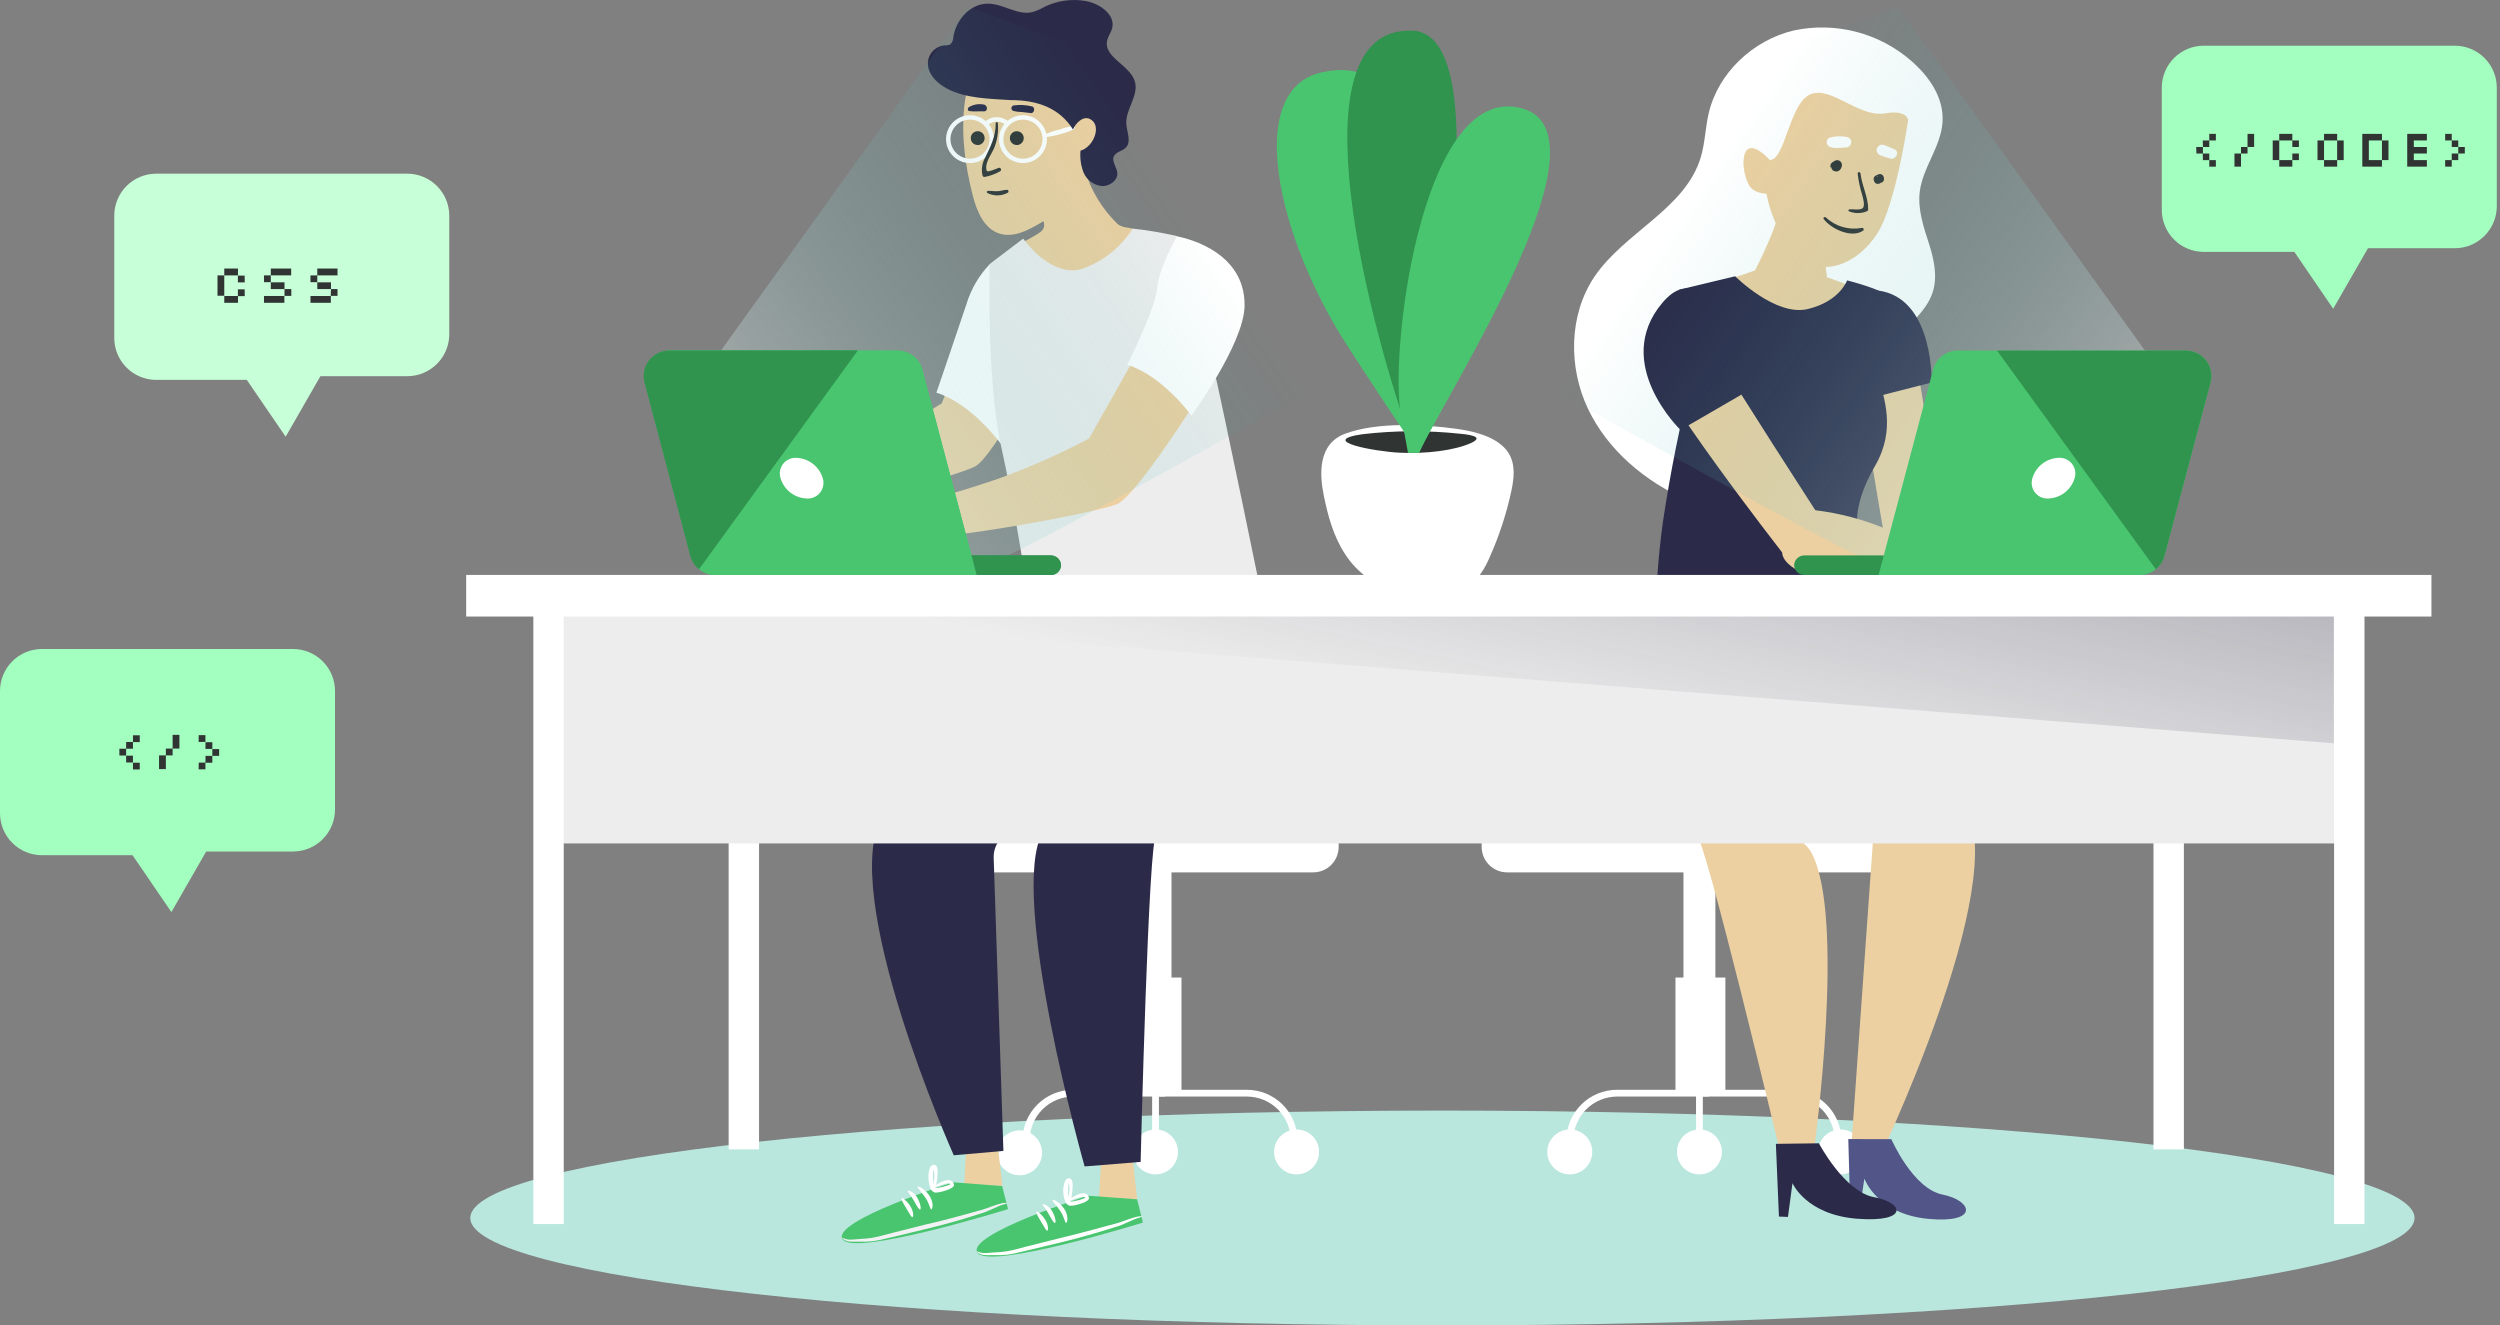 <?xml version="1.0" encoding="UTF-8"?>
<svg xmlns="http://www.w3.org/2000/svg" width="547" height="290" viewBox="0 0 547 290" fill="none">
  <rect x="0" y="0" width="547" height="290" fill="#808080" stroke="none"/>
  <g clip-path="url(#clip0_97_1737)">
    <path d="M315.602 290C433.072 290 528.301 279.478 528.301 266.498C528.301 253.519 433.072 242.996 315.602 242.996C198.131 242.996 102.902 253.519 102.902 266.498C102.902 279.478 198.131 290 315.602 290Z" fill="#B9E6DD"></path>
    <path d="M422.186 53.725C420.961 49.874 419.546 45.935 420.047 41.896C420.727 36.588 424.693 32.048 425.027 26.706C425.361 21.365 422.086 16.692 418.109 13.253C414.639 10.249 410.519 8.091 406.073 6.948C401.626 5.805 396.975 5.708 392.485 6.665C383.572 8.769 375.93 15.924 373.857 24.804C373.122 27.964 373.066 31.258 372.142 34.362C368.8 45.702 355.431 50.776 348.824 60.602C343.254 68.947 343.131 80.331 347.443 89.422C351.754 98.514 359.987 105.391 369.223 109.452C380.096 114.204 394.223 114.671 402.523 106.192C410.823 97.713 407.358 86.162 413.095 77.148C419.011 67.946 426.319 66.833 422.186 53.725Z" fill="white"></path>
    <path d="M413.474 68.669C418.175 72.631 420.236 82.201 421.473 93.384C422.71 104.567 422.32 124.008 424.191 128.993C424.191 128.993 417.93 133.555 416.07 132.932C414.209 132.309 409.775 101.24 407.903 91.604C406.032 81.967 413.474 68.669 413.474 68.669Z" fill="#ECD0A1"></path>
    <path d="M412.572 24.793C406.667 25.828 400.673 18.683 396.072 20.653C391.471 22.623 390.635 35.03 387.237 35.008C380.553 27.975 380.642 37.011 382.714 40.572C383.828 42.43 386.513 42.386 386.513 42.386C386.513 42.386 388.207 53.424 396.072 57.597C400.294 59.823 406.689 57.352 410.744 51.11C414.8 44.867 417.507 26.261 417.507 26.261C417.507 26.261 417.284 23.98 412.572 24.793Z" fill="#ECD0A1"></path>
    <path d="M399.525 54.248C398.89 57.397 400.372 64.14 400.372 64.14C400.372 64.14 386.858 62.226 382.848 61.392C382.848 61.392 388.741 50.431 389.209 46.002L399.525 54.248Z" fill="#ECD0A1"></path>
    <path d="M392.573 61.191L387.136 57.853C383.551 59.451 379.82 60.7 375.995 61.581C370.726 62.694 369.545 63.361 369.545 63.361C369.545 63.361 375.115 84.949 391.136 85.161C407.156 85.372 410.32 64.53 410.32 64.53L399.993 60.735L392.573 61.191Z" fill="#ECD0A1"></path>
    <path d="M410.298 101.863C402.923 114.627 407.736 119.957 408.983 126.801C410.733 136.426 415.668 141.4 419.01 147.676C408.983 149.412 404.527 159.861 395.358 158.515C380.029 156.289 369.523 159.26 360.477 158.659C362.493 137.728 361.791 129.36 363.819 114.371C365.46 103.358 367.657 92.435 370.403 81.644C370.792 78.545 370.904 75.416 370.737 72.297C370.403 67.957 367.395 63.395 367.395 63.395L379.65 60.446C379.65 60.446 388.507 69.293 395.525 67.623C402.544 65.954 404.148 61.347 404.148 61.347C413.161 63.684 415.423 65.965 415.423 65.965C416.905 68.614 411.067 82.512 411.067 82.512C412.058 86.852 414.966 93.773 410.298 101.863Z" fill="#2B2B49"></path>
    <path d="M366.393 66.121C366.393 66.121 359.33 70.149 360.344 77.171C361.358 84.193 389.945 120.892 389.945 120.892C389.945 120.892 389.521 125.343 401.91 127.357C414.555 129.416 433.527 127.257 433.527 127.257L436.257 119.646C436.257 119.646 418.432 118.021 412.516 115.673C407.613 113.638 402.456 112.279 397.186 111.634C397.186 111.634 379.294 83.959 377.01 79.775C374.726 75.591 374.715 67.846 366.393 66.121Z" fill="#ECD0A1"></path>
    <path d="M407.079 37.968C407.38 40.683 408.761 43.031 408.761 45.813C408.761 45.907 408.731 45.999 408.674 46.075C408.618 46.151 408.54 46.207 408.449 46.236C407.831 46.492 407.169 46.623 406.5 46.623C405.831 46.623 405.168 46.492 404.55 46.236C404.327 46.124 404.45 45.824 404.662 45.802C405.486 45.724 406.7 46.035 407.447 45.624C408.193 45.212 407.647 43.398 407.447 42.653C406.968 41.122 406.636 39.55 406.455 37.957C406.455 37.556 407.034 37.556 407.079 37.957V37.968Z" fill="#303534"></path>
    <path d="M399.48 47.56C400.518 48.538 401.772 49.256 403.141 49.657C404.51 50.057 405.955 50.128 407.357 49.863C407.435 49.846 407.517 49.856 407.589 49.893C407.661 49.93 407.717 49.99 407.749 50.064C407.781 50.138 407.785 50.221 407.763 50.298C407.74 50.375 407.691 50.442 407.624 50.487C405.084 52.189 400.65 50.086 399.023 47.916C398.812 47.638 399.246 47.337 399.48 47.56Z" fill="#303534"></path>
    <path d="M401.697 37.245L400.962 35.965V36.087L401.24 35.62L401.14 35.709L401.608 35.431H401.485H402.053H401.931V37.523C402.205 37.44 402.436 37.255 402.577 37.006C402.718 36.758 402.758 36.465 402.689 36.187C402.646 35.977 402.544 35.782 402.394 35.628C402.244 35.474 402.052 35.367 401.842 35.319C401.566 35.253 401.275 35.295 401.029 35.435C400.782 35.576 400.599 35.805 400.516 36.076C400.457 36.327 400.487 36.591 400.6 36.822C400.714 37.053 400.905 37.238 401.14 37.345C401.38 37.44 401.646 37.448 401.892 37.369C402.138 37.29 402.348 37.128 402.488 36.911L400.995 37.3L400.85 37.2C400.761 37.033 400.672 36.877 400.572 36.722C400.817 36.276 401.073 35.831 401.329 35.386C401.105 35.482 400.919 35.649 400.799 35.861C400.679 36.072 400.632 36.318 400.665 36.559C400.697 36.8 400.809 37.024 400.981 37.196C401.153 37.368 401.377 37.479 401.619 37.512C402.432 37.623 402.922 36.911 403.012 36.199C403.027 36.053 403.011 35.906 402.966 35.766C402.92 35.627 402.846 35.499 402.748 35.39C402.649 35.282 402.529 35.195 402.396 35.135C402.262 35.076 402.117 35.045 401.97 35.045C401.823 35.045 401.678 35.076 401.544 35.135C401.41 35.195 401.29 35.282 401.192 35.39C401.094 35.499 401.02 35.627 400.974 35.766C400.929 35.906 400.913 36.053 400.928 36.199C400.934 36.295 400.934 36.392 400.928 36.488C400.936 36.674 401.014 36.851 401.146 36.982C401.278 37.114 401.455 37.192 401.641 37.2L401.697 37.245Z" fill="#303534"></path>
    <path d="M410.187 39.281L410.755 38.535H410.844L411.646 39.147V39.047V39.492V39.37L410.81 40.015C410.977 40.004 411.145 40.004 411.312 40.015C412.86 40.015 412.27 37.467 410.822 38.224C410.743 38.271 410.661 38.312 410.576 38.346C410.395 38.399 410.235 38.508 410.121 38.659C410.006 38.809 409.944 38.992 409.941 39.181C409.963 39.478 410.076 39.762 410.264 39.993C410.369 40.097 410.5 40.171 410.643 40.208C410.785 40.245 410.936 40.244 411.078 40.205H411.145C411.316 40.154 411.468 40.051 411.576 39.908C411.684 39.766 411.744 39.593 411.746 39.414V39.348C411.744 39.212 411.707 39.08 411.639 38.963C411.57 38.846 411.473 38.749 411.356 38.68C411.243 38.619 411.115 38.589 410.986 38.591C410.857 38.593 410.731 38.628 410.619 38.693C410.508 38.758 410.415 38.85 410.349 38.96C410.283 39.071 410.246 39.197 410.242 39.325L410.187 39.281Z" fill="#303534"></path>
    <path d="M381.131 86.284L367.695 94.074C367.695 94.074 352.555 79.474 363.729 66.254C374.903 53.035 381.131 86.284 381.131 86.284Z" fill="#2B2B49"></path>
    <path d="M409.563 87.03L422.642 83.692C422.642 83.692 423.11 66.299 412.058 63.773C401.007 61.247 409.563 87.03 409.563 87.03Z" fill="#2B2B49"></path>
    <path d="M414.577 32.693C413.775 32.316 412.953 31.982 412.115 31.692C411.811 31.615 411.488 31.66 411.217 31.817C410.945 31.975 410.746 32.232 410.661 32.534C410.577 32.836 410.614 33.16 410.765 33.434C410.916 33.71 411.169 33.915 411.469 34.007C412.199 34.278 412.943 34.512 413.697 34.708C414.811 34.952 415.725 33.283 414.555 32.693H414.577Z" fill="white"></path>
    <path d="M403.893 29.945C402.672 29.719 401.416 29.788 400.227 30.145C400.061 30.244 399.923 30.384 399.828 30.551C399.732 30.719 399.682 30.909 399.682 31.102C399.682 31.295 399.732 31.485 399.828 31.653C399.923 31.82 400.061 31.96 400.227 32.059C401.286 32.593 402.734 32.315 403.893 32.27C404.201 32.27 404.497 32.148 404.716 31.93C404.934 31.712 405.057 31.416 405.057 31.108C405.057 30.799 404.934 30.503 404.716 30.285C404.497 30.067 404.201 29.945 403.893 29.945Z" fill="white"></path>
    <path d="M412.281 175.818H329.762C326.685 175.818 324.191 178.309 324.191 181.382V185.31C324.191 188.383 326.685 190.874 329.762 190.874H412.281C415.358 190.874 417.852 188.383 417.852 185.31V181.382C417.852 178.309 415.358 175.818 412.281 175.818Z" fill="white"></path>
    <path d="M348.389 252.043C348.389 253.016 348.1 253.968 347.559 254.777C347.017 255.586 346.247 256.216 345.347 256.588C344.447 256.96 343.456 257.057 342.5 256.866C341.545 256.676 340.668 256.206 339.979 255.517C339.291 254.828 338.823 253.951 338.634 252.996C338.446 252.041 338.545 251.052 338.919 250.153C339.293 249.255 339.926 248.487 340.738 247.948C341.549 247.409 342.502 247.123 343.476 247.125C344.123 247.123 344.763 247.25 345.361 247.496C345.958 247.743 346.501 248.106 346.958 248.563C347.414 249.02 347.776 249.563 348.022 250.16C348.267 250.757 348.392 251.397 348.389 252.043Z" fill="white"></path>
    <path d="M407.624 252.043C407.624 253.016 407.335 253.967 406.794 254.776C406.253 255.585 405.484 256.215 404.584 256.587C403.684 256.96 402.694 257.057 401.739 256.867C400.784 256.677 399.906 256.209 399.218 255.521C398.529 254.833 398.06 253.957 397.87 253.003C397.68 252.049 397.778 251.06 398.15 250.161C398.523 249.262 399.154 248.494 399.964 247.954C400.774 247.413 401.726 247.125 402.7 247.125C403.347 247.123 403.988 247.25 404.586 247.496C405.184 247.743 405.727 248.105 406.185 248.562C406.642 249.019 407.005 249.562 407.252 250.159C407.499 250.757 407.625 251.397 407.624 252.043Z" fill="white"></path>
    <path d="M376.753 252.043C376.753 253.016 376.464 253.968 375.922 254.777C375.381 255.586 374.611 256.216 373.71 256.588C372.81 256.96 371.819 257.057 370.864 256.866C369.908 256.676 369.031 256.206 368.343 255.517C367.654 254.828 367.186 253.951 366.998 252.996C366.809 252.041 366.908 251.052 367.282 250.153C367.657 249.255 368.29 248.487 369.101 247.948C369.912 247.409 370.865 247.123 371.84 247.125C372.486 247.125 373.126 247.252 373.722 247.499C374.319 247.747 374.861 248.109 375.318 248.566C375.774 249.023 376.136 249.565 376.382 250.162C376.628 250.759 376.754 251.398 376.753 252.043Z" fill="white"></path>
    <path d="M344.212 252.043H342.73V249.495C342.733 246.565 343.9 243.757 345.974 241.685C348.048 239.613 350.86 238.448 353.793 238.445H372.409V189.116H373.891V239.925H353.838C351.298 239.928 348.862 240.937 347.066 242.731C345.27 244.526 344.26 246.958 344.257 249.495L344.212 252.043Z" fill="white"></path>
    <path d="M402.901 252.043H401.42V249.495C401.417 246.958 400.406 244.526 398.61 242.731C396.814 240.937 394.379 239.928 391.839 239.925H371.785V189.116H373.256V238.445H391.839C394.772 238.448 397.584 239.613 399.658 241.685C401.732 243.757 402.898 246.565 402.901 249.495V252.043Z" fill="white"></path>
    <path d="M372.575 239.191H371.094V252.043H372.575V239.191Z" fill="white"></path>
    <path d="M377.512 213.886H366.594V238.757H377.512V213.886Z" fill="white"></path>
    <path d="M375.327 184.019H368.342V217.803H375.327V184.019Z" fill="white"></path>
    <path d="M392.83 168.43C392.83 168.43 424.937 167.751 430.017 176.286C440.178 193.367 410.454 254.981 410.454 254.981L404.995 251.854L409.919 182.361L376.252 174.85C376.252 174.85 393.342 181.349 396.205 186.334C404.004 199.954 396.963 251.287 396.963 251.287H389.298C389.298 251.287 373.01 183.107 371.339 183.107C369.668 183.107 341.092 168.774 341.092 168.774L392.83 168.43Z" fill="#ECD0A1"></path>
    <path d="M413.829 249.25C413.829 249.25 418.52 260.089 425.048 261.379C431.577 262.67 433.147 267.745 421.895 266.687C410.643 265.63 407.925 257.874 407.925 257.874L406.811 265.252L404.85 265.152L404.404 249.228L413.829 249.25Z" fill="#525588"></path>
    <path d="M397.976 250.152C397.976 250.152 403.547 260.767 410.075 261.947C416.604 263.127 417.673 267.511 406.41 266.665C395.147 265.819 392.194 258.876 392.194 258.876L391.203 266.265L389.231 266.187L388.562 250.274L397.976 250.152Z" fill="#2B2B49"></path>
    <path d="M228.003 252.233C228.005 253.206 227.718 254.159 227.177 254.969C226.637 255.78 225.868 256.412 224.968 256.786C224.068 257.159 223.077 257.258 222.121 257.068C221.164 256.879 220.286 256.41 219.597 255.722C218.907 255.033 218.438 254.156 218.248 253.2C218.059 252.245 218.157 251.256 218.531 250.356C218.905 249.457 219.538 248.689 220.35 248.149C221.161 247.61 222.115 247.323 223.09 247.325C224.393 247.325 225.642 247.842 226.564 248.763C227.485 249.683 228.003 250.931 228.003 252.233Z" fill="white"></path>
    <path d="M288.618 252.043C288.618 253.016 288.329 253.967 287.788 254.776C287.247 255.585 286.478 256.215 285.578 256.587C284.678 256.96 283.688 257.057 282.733 256.867C281.778 256.677 280.9 256.209 280.212 255.521C279.523 254.833 279.054 253.957 278.864 253.003C278.674 252.049 278.772 251.06 279.144 250.161C279.517 249.262 280.148 248.494 280.958 247.954C281.768 247.413 282.72 247.125 283.694 247.125C284.341 247.123 284.982 247.25 285.58 247.496C286.178 247.743 286.721 248.105 287.179 248.562C287.637 249.019 287.999 249.562 288.246 250.159C288.493 250.757 288.619 251.397 288.618 252.043Z" fill="white"></path>
    <path d="M257.747 252.043C257.747 253.016 257.458 253.967 256.917 254.776C256.376 255.585 255.607 256.215 254.707 256.587C253.807 256.96 252.817 257.057 251.862 256.867C250.907 256.677 250.029 256.209 249.341 255.521C248.652 254.833 248.183 253.957 247.993 253.003C247.803 252.049 247.901 251.06 248.273 250.161C248.646 249.262 249.277 248.494 250.087 247.954C250.897 247.413 251.849 247.125 252.823 247.125C253.47 247.123 254.111 247.25 254.709 247.496C255.307 247.743 255.85 248.105 256.308 248.562C256.765 249.019 257.128 249.562 257.375 250.159C257.622 250.757 257.748 251.397 257.747 252.043Z" fill="white"></path>
    <path d="M225.206 252.043H223.725V249.495C223.728 246.567 224.893 243.76 226.964 241.689C229.036 239.618 231.845 238.451 234.776 238.445H253.404V189.116H254.919V239.925H234.865C232.326 239.928 229.892 240.938 228.098 242.732C226.303 244.526 225.295 246.959 225.295 249.495L225.206 252.043Z" fill="white"></path>
    <path d="M283.884 252.043H282.402V249.495C282.399 246.958 281.389 244.526 279.592 242.731C277.796 240.937 275.361 239.928 272.821 239.925H252.689V189.116H254.171V238.445H272.787C274.243 238.442 275.684 238.726 277.029 239.28C278.375 239.834 279.598 240.647 280.628 241.673C281.659 242.699 282.477 243.918 283.035 245.261C283.594 246.603 283.882 248.042 283.884 249.495V252.043Z" fill="white"></path>
    <path d="M253.57 239.191H252.088V252.043H253.57V239.191Z" fill="white"></path>
    <path d="M258.506 213.886H247.588V238.757H258.506V213.886Z" fill="white"></path>
    <path d="M256.321 184.019H249.336V217.803H256.321V184.019Z" fill="white"></path>
    <path d="M287.326 175.818H204.807C201.73 175.818 199.236 178.309 199.236 181.382V185.31C199.236 188.383 201.73 190.874 204.807 190.874H287.326C290.403 190.874 292.897 188.383 292.897 185.31V181.382C292.897 178.309 290.403 175.818 287.326 175.818Z" fill="white"></path>
    <path d="M158.416 105.012L168.621 105.969C173.924 103.677 175.784 103.466 186.647 98.803C193.354 95.75 199.836 92.225 206.043 88.254L212.059 73.365C217.406 73.031 229.36 77.048 229.36 77.048C229.36 77.048 217.429 99.96 213.34 102.064C209.251 104.167 180.764 112.212 169.49 112.657C165.947 112.802 158.539 110.176 158.539 110.176L158.416 105.012Z" fill="#ECD0A1"></path>
    <path d="M216.527 57.831C216.527 57.831 230.809 60.223 230.564 73.042C230.408 81.399 218.933 97.045 218.933 97.045C218.933 97.045 212.639 88.332 204.885 85.917C204.885 85.917 209.92 71.173 211.458 66.555C212.442 63.291 214.178 60.303 216.527 57.831Z" fill="white"></path>
    <path d="M212.906 43.031C213.786 46.369 215.346 50.008 218.61 51.087C221.607 52.089 224.793 50.487 227.523 48.862C230.72 46.97 233.962 44.878 236.001 41.785C239.098 37.066 241.571 31.314 241.259 25.694C241.137 23.702 238.229 21.243 237.015 19.674C236.104 18.614 234.96 17.78 233.672 17.237C230.647 15.8 227.432 14.799 224.125 14.266C218.621 13.364 212.483 14.6 211.38 20.642C210.009 27.842 211.057 36.032 212.906 43.031Z" fill="#ECD0A1"></path>
    <path d="M220.961 30.212C220.959 30.512 221.046 30.805 221.211 31.056C221.376 31.306 221.612 31.502 221.889 31.618C222.165 31.734 222.47 31.766 222.765 31.709C223.059 31.651 223.33 31.508 223.543 31.297C223.756 31.086 223.902 30.816 223.961 30.522C224.021 30.228 223.991 29.924 223.877 29.646C223.763 29.369 223.568 29.132 223.319 28.965C223.07 28.799 222.776 28.709 222.476 28.709C222.278 28.708 222.081 28.746 221.897 28.821C221.713 28.895 221.546 29.006 221.405 29.146C221.265 29.285 221.153 29.451 221.077 29.634C221 29.817 220.961 30.014 220.961 30.212Z" fill="#303534"></path>
    <path d="M212.404 30.212C212.402 30.512 212.489 30.805 212.654 31.056C212.819 31.306 213.055 31.502 213.332 31.618C213.609 31.734 213.914 31.766 214.208 31.709C214.503 31.651 214.774 31.508 214.987 31.297C215.2 31.086 215.345 30.816 215.405 30.522C215.464 30.228 215.435 29.924 215.32 29.646C215.206 29.369 215.012 29.132 214.762 28.965C214.513 28.799 214.22 28.709 213.919 28.709C213.721 28.708 213.524 28.746 213.341 28.821C213.157 28.895 212.99 29.006 212.849 29.146C212.708 29.285 212.596 29.451 212.52 29.634C212.444 29.817 212.404 30.014 212.404 30.212Z" fill="#303534"></path>
    <path d="M223.812 35.687C222.775 35.684 221.762 35.375 220.9 34.798C220.039 34.221 219.368 33.401 218.972 32.444C218.577 31.486 218.475 30.432 218.678 29.416C218.882 28.4 219.383 27.467 220.117 26.735C220.851 26.004 221.786 25.506 222.804 25.304C223.821 25.103 224.876 25.207 225.834 25.604C226.792 26.001 227.611 26.673 228.187 27.535C228.763 28.396 229.071 29.409 229.071 30.445C229.068 31.837 228.513 33.17 227.527 34.152C226.541 35.135 225.205 35.687 223.812 35.687ZM223.812 26.172C222.967 26.175 222.141 26.427 221.439 26.898C220.737 27.369 220.19 28.037 219.868 28.818C219.546 29.599 219.463 30.458 219.629 31.286C219.795 32.114 220.204 32.874 220.802 33.471C221.401 34.067 222.163 34.473 222.993 34.637C223.823 34.801 224.682 34.716 225.463 34.392C226.244 34.069 226.912 33.521 227.381 32.818C227.851 32.116 228.102 31.29 228.102 30.445C228.102 29.883 227.991 29.327 227.775 28.808C227.559 28.288 227.243 27.817 226.845 27.42C226.446 27.023 225.973 26.709 225.453 26.494C224.933 26.28 224.375 26.171 223.812 26.172Z" fill="white"></path>
    <path d="M215.926 27.652L215.146 27.063C215.466 26.645 215.872 26.302 216.338 26.058C216.804 25.814 217.317 25.675 217.843 25.649C218.433 25.622 219.023 25.721 219.573 25.94C220.122 26.159 220.619 26.492 221.029 26.918L220.327 27.586C220.015 27.261 219.636 27.006 219.217 26.839C218.799 26.672 218.349 26.597 217.898 26.618C217.513 26.633 217.137 26.734 216.795 26.913C216.454 27.092 216.158 27.345 215.926 27.652Z" fill="white"></path>
    <path d="M212.226 35.687C211.189 35.684 210.176 35.375 209.314 34.798C208.453 34.221 207.782 33.401 207.386 32.444C206.991 31.486 206.889 30.432 207.092 29.416C207.296 28.4 207.797 27.467 208.531 26.735C209.265 26.004 210.2 25.506 211.218 25.304C212.236 25.103 213.29 25.207 214.248 25.604C215.206 26.001 216.025 26.673 216.601 27.535C217.177 28.396 217.485 29.409 217.485 30.445C217.482 31.837 216.927 33.17 215.941 34.152C214.955 35.135 213.619 35.687 212.226 35.687ZM212.226 26.172C211.381 26.175 210.555 26.427 209.853 26.898C209.151 27.369 208.604 28.037 208.282 28.818C207.96 29.599 207.877 30.458 208.043 31.286C208.209 32.114 208.618 32.874 209.216 33.471C209.815 34.067 210.577 34.473 211.407 34.637C212.237 34.801 213.096 34.716 213.877 34.392C214.658 34.069 215.326 33.521 215.795 32.818C216.265 32.116 216.516 31.29 216.516 30.445C216.513 29.311 216.059 28.224 215.255 27.423C214.451 26.622 213.362 26.172 212.226 26.172Z" fill="white"></path>
    <path d="M251.777 52.089C251.777 52.089 251.721 50.976 247.844 50.03C246.73 49.752 245.337 49.752 244.502 48.984C241.2 45.777 238.762 41.789 237.416 37.389C237.211 36.842 237.154 36.252 237.249 35.675C234.627 37.901 232.098 40.219 229.662 42.63C228.827 43.465 223.78 42.998 224.393 44.121C224.56 44.433 229.963 47.894 228.058 50.386C227.378 51.288 221.975 53.903 221.975 53.903L218.633 72.82L228.57 78.384C228.57 78.384 239.711 75.969 246.975 72.097C254.239 68.224 251.777 52.089 251.777 52.089Z" fill="#ECD0A1"></path>
    <path d="M247.844 50.03C245.41 53.834 241.857 56.792 237.673 58.498C230.409 61.648 223.869 52.211 223.869 52.211L216.528 57.775C216.528 57.775 215.87 83.502 219.023 97.535C222.176 111.567 225.073 131.274 225.073 131.274C225.073 131.274 228.326 136.025 232.47 136.304C237.55 136.649 244.547 132.676 255.598 134.657C262.654 135.995 269.89 136.085 276.977 134.924C276.977 134.924 267.552 88.9 265.369 79.697C263.185 70.494 257.57 51.666 257.57 51.666C254.365 50.92 251.117 50.374 247.844 50.03Z" fill="#EDEDED"></path>
    <path d="M217.852 26.94C217.908 29.833 216.738 32.014 215.524 34.552C214.866 35.725 214.671 37.103 214.978 38.413C215.003 38.503 215.057 38.583 215.131 38.639C215.206 38.695 215.297 38.725 215.39 38.724C216.603 38.511 217.768 38.086 218.833 37.467C219.256 37.278 218.955 36.566 218.521 36.721C218.086 36.877 217.541 37.144 217.05 37.278C216.003 37.567 215.825 37.734 215.78 36.621C215.78 35.253 216.894 33.773 217.463 32.526C218.206 30.771 218.505 28.86 218.332 26.962C218.332 26.651 217.841 26.64 217.852 26.962V26.94Z" fill="#303534"></path>
    <path d="M221.74 24.281C222.345 24.43 222.966 24.509 223.589 24.514L225.539 24.737C226.363 24.837 226.575 23.402 225.74 23.268C224.431 22.953 223.074 22.885 221.74 23.068C221.61 23.108 221.496 23.188 221.415 23.297C221.335 23.406 221.291 23.538 221.291 23.674C221.291 23.81 221.335 23.942 221.415 24.051C221.496 24.161 221.61 24.241 221.74 24.281Z" fill="#2B2B49"></path>
    <path d="M212.081 24.303C213.106 24.47 214.153 24.303 215.201 24.37C216.248 24.436 216.136 22.968 215.201 22.867C214.088 22.658 212.937 22.868 211.97 23.457C211.702 23.669 211.636 24.236 212.081 24.303Z" fill="#2B2B49"></path>
    <path d="M228.715 30.012C229.848 29.884 230.967 29.653 232.057 29.322C233.072 29.084 234.055 28.73 234.987 28.264C235.054 28.227 235.107 28.168 235.137 28.096C235.166 28.025 235.171 27.946 235.151 27.872C235.13 27.798 235.085 27.733 235.023 27.687C234.962 27.641 234.886 27.617 234.809 27.619C233.775 27.718 232.761 27.969 231.801 28.365C230.693 28.589 229.616 28.944 228.592 29.422C228.347 29.578 228.737 30.178 229.083 30.134L228.715 30.012Z" fill="white"></path>
    <path d="M221.049 21.899C216.337 21.588 211.379 21.555 207.257 19.418C205.263 18.372 203.458 16.714 203.079 14.611C202.984 14.076 202.999 13.529 203.123 13C203.246 12.472 203.476 11.974 203.798 11.537C204.12 11.1 204.527 10.733 204.995 10.458C205.464 10.183 205.983 10.006 206.522 9.937C206.993 9.968 207.465 9.892 207.903 9.715C208.118 9.526 208.289 9.293 208.404 9.031C208.52 8.77 208.577 8.487 208.572 8.201C209.084 4.473 212.226 0.712 216.281 0.801C219.623 0.868 222.676 3.416 225.884 2.648C226.849 2.35 227.775 1.943 228.647 1.436C231.421 0.119 234.535 -0.305 237.56 0.223C240.735 0.79 244.111 3.294 243.331 6.209C243.075 7.177 242.373 8.023 242.217 9.014C241.559 12.53 247.174 14.288 248.277 17.704C249.291 20.82 246.205 23.925 246.439 27.163C246.573 28.965 247.631 31.091 246.25 32.371C245.526 33.049 244.267 33.227 243.776 34.073C243.108 35.186 244.356 36.544 244.467 37.857C244.601 39.481 242.74 40.839 240.991 40.705C240.144 40.596 239.339 40.268 238.655 39.755C237.972 39.242 237.433 38.562 237.092 37.779C236.494 36.251 236.261 34.605 236.412 32.971C239.376 32.137 241.203 27.252 238.407 26.006C236.925 25.338 235.343 26.962 234.775 28.331C231.822 23.658 227.065 21.899 221.049 21.899Z" fill="#2B2B49"></path>
    <path d="M215.022 42.263C214.801 42.772 214.736 43.335 214.838 43.88C214.939 44.425 215.201 44.928 215.59 45.323C215.763 45.505 215.973 45.647 216.205 45.741C216.438 45.836 216.688 45.879 216.938 45.868C217.189 45.844 217.421 45.728 217.592 45.544C217.762 45.359 217.859 45.118 217.863 44.867C217.863 44.689 217.774 44.489 217.863 44.333C217.952 44.177 218.164 44.155 218.342 44.144C219.011 44.144 219.824 44.144 220.136 44.745C220.236 44.923 220.269 45.134 220.381 45.301C220.541 45.48 220.746 45.614 220.975 45.688C221.204 45.763 221.449 45.775 221.684 45.724C222.382 45.667 223.068 45.514 223.723 45.268C224.064 45.161 224.376 44.978 224.637 44.733C224.763 44.608 224.853 44.451 224.898 44.279C224.943 44.106 224.941 43.925 224.893 43.754C224.758 43.493 224.554 43.273 224.302 43.12C222.219 41.64 216.716 38.613 215.022 42.263Z" fill="#ECD0A1"></path>
    <path d="M216.058 42.241C216.752 42.59 217.52 42.765 218.296 42.751C219.072 42.738 219.834 42.536 220.515 42.163C220.76 41.974 220.704 41.518 220.336 41.529C219.635 41.529 218.966 41.807 218.264 41.84C217.562 41.874 216.872 41.729 216.17 41.763C216.113 41.761 216.057 41.778 216.01 41.812C215.964 41.846 215.931 41.894 215.916 41.95C215.9 42.005 215.904 42.063 215.926 42.116C215.947 42.169 215.986 42.213 216.036 42.241H216.058Z" fill="#303534"></path>
    <path d="M178.538 113.336L189.456 108.796L199.549 110.565C205.03 108.696 206.891 108.64 218.098 104.857C225.026 102.369 231.768 99.394 238.274 95.954L249.415 76.258C254.763 76.336 262.372 86.641 262.372 86.641C262.372 86.641 248.646 108.518 244.413 110.298C240.179 112.079 207.292 118.377 196.017 117.921C192.464 117.776 185.991 114.393 185.991 114.393L180.42 116.129L173.881 121.292L172.6 120.391L175.117 117.186L178.538 113.336Z" fill="#ECD0A1"></path>
    <path d="M257.536 51.722C257.536 51.722 272.553 54.148 272.308 66.967C272.152 75.324 260.677 90.925 260.677 90.925C260.677 90.925 254.383 82.212 246.629 79.797C246.629 79.797 252.689 67.935 253.169 63.105C253.648 58.276 257.536 51.722 257.536 51.722Z" fill="white"></path>
    <path d="M218.142 249.039L219.312 259.454L210.979 259.054L211.502 248.939L218.142 249.039Z" fill="#ECD0A1"></path>
    <path d="M208.529 258.687C208.529 258.687 182.047 267.077 184.32 271.094C186.593 275.111 220.561 264.551 220.561 264.551L219.269 259.51L208.529 258.687Z" fill="#49C56F"></path>
    <path d="M184.24 270.794C184.24 270.794 184.508 271.383 185.521 271.595C186.107 271.686 186.701 271.712 187.293 271.673C187.939 271.673 188.73 271.673 189.588 271.673C190.532 271.643 191.472 271.527 192.395 271.328L195.492 270.616L202.578 268.902C207.625 267.733 212.092 266.32 215.356 265.274C216.972 264.651 218.164 264.017 219.044 263.705C219.516 263.583 219.978 263.423 220.425 263.227C219.926 263.137 219.411 263.179 218.933 263.349C217.986 263.549 216.704 264.117 215.134 264.629C211.892 265.486 207.391 266.854 202.355 267.967L195.281 269.748L192.206 270.549C191.332 270.769 190.441 270.918 189.543 270.994L187.315 271.15C186.758 271.227 186.195 271.253 185.633 271.228C185.146 271.167 184.675 271.02 184.24 270.794Z" fill="#F2F2F4"></path>
    <path d="M199.627 266.32C199.917 266.32 199.928 265.029 199.137 263.839C198.346 262.648 197.433 262.003 197.254 262.17C197.076 262.336 197.633 263.282 198.313 264.395C198.992 265.508 199.371 266.331 199.627 266.32Z" fill="white"></path>
    <path d="M201.341 264.64C201.564 264.551 201.464 263.405 200.729 262.114C200.413 261.554 199.961 261.083 199.414 260.745C198.979 260.5 198.656 260.478 198.601 260.589C198.545 260.701 199.28 261.491 199.904 262.615C200.528 263.739 201.074 264.751 201.341 264.64Z" fill="white"></path>
    <path d="M203.761 264.629C203.883 264.629 204.05 264.295 204.05 263.694C204.005 262.914 203.743 262.163 203.293 261.524C202.257 260.044 200.92 259.454 200.786 259.655C200.652 259.855 201.61 260.767 202.491 262.069C203.371 263.371 203.493 264.584 203.761 264.629Z" fill="white"></path>
    <path d="M204.105 259.799C204.105 259.877 204.44 259.799 204.907 259.655C205.555 259.395 206.217 259.172 206.89 258.987C207.269 258.898 207.804 258.853 207.904 259.054C207.904 259.054 207.971 259.21 207.982 259.198C207.982 258.942 207.982 259.076 207.915 259.098C207.699 259.23 207.467 259.335 207.225 259.41C206.66 259.599 206.083 259.748 205.498 259.855C205.237 259.908 204.973 259.938 204.707 259.944C204.58 259.811 204.485 259.651 204.428 259.477C204.055 258.349 203.997 257.141 204.261 255.983C204.285 255.896 204.323 255.813 204.373 255.738C204.373 255.738 204.428 255.738 204.295 255.738C204.33 255.843 204.356 255.951 204.373 256.06C204.428 256.526 204.45 256.994 204.44 257.463C204.301 258.433 204.301 259.418 204.44 260.389C204.83 259.476 205.049 258.499 205.086 257.507C205.145 256.994 205.164 256.477 205.141 255.96C205.126 255.802 205.096 255.646 205.052 255.493C205.025 255.361 204.967 255.237 204.881 255.132C204.796 255.028 204.686 254.945 204.562 254.892C204.414 254.845 204.256 254.843 204.107 254.887C203.958 254.931 203.826 255.018 203.726 255.137C203.593 255.292 203.487 255.469 203.415 255.66C203.205 256.314 203.114 256.999 203.147 257.685C203.154 258.409 203.278 259.127 203.515 259.81C203.573 260.061 203.691 260.294 203.86 260.488C204.029 260.682 204.244 260.831 204.484 260.923C204.858 260.952 205.234 260.922 205.598 260.834C206.241 260.709 206.871 260.527 207.481 260.289C207.787 260.17 208.078 260.017 208.35 259.833C208.438 259.77 208.517 259.695 208.584 259.61C208.629 259.55 208.67 259.487 208.706 259.421C208.723 259.31 208.723 259.198 208.706 259.087C208.657 258.879 208.549 258.69 208.394 258.542C208.262 258.417 208.103 258.322 207.93 258.265C207.757 258.207 207.573 258.188 207.392 258.208C207.125 258.225 206.862 258.281 206.612 258.375C205.92 258.623 205.261 258.956 204.651 259.365C204.317 259.599 204.094 259.744 204.105 259.799Z" fill="white"></path>
    <path d="M247.654 251.988L248.812 262.403L240.49 261.992L241.014 251.876L247.654 251.988Z" fill="#ECD0A1"></path>
    <path d="M238.029 261.624C238.029 261.624 211.547 270.026 213.82 274.032C216.093 278.038 250.072 267.5 250.072 267.5L248.802 262.403L238.029 261.624Z" fill="#49C56F"></path>
    <path d="M213.697 273.742C213.697 273.742 213.976 274.332 214.99 274.544C215.572 274.635 216.162 274.661 216.75 274.622C217.396 274.622 218.187 274.622 219.045 274.622C219.989 274.591 220.929 274.476 221.852 274.277L224.961 273.553L232.046 271.851C237.093 270.638 241.549 269.258 244.891 268.212C246.507 267.589 247.699 266.955 248.59 266.643C249.059 266.509 249.52 266.349 249.972 266.164C249.972 266.098 249.415 266.064 248.479 266.287C247.543 266.509 246.251 267.055 244.669 267.567C241.427 268.423 236.87 269.725 231.89 270.905L224.816 272.685L221.752 273.487C220.874 273.706 219.98 273.855 219.078 273.932L216.794 274.087C216.241 274.164 215.682 274.19 215.123 274.165C214.626 274.112 214.143 273.969 213.697 273.742Z" fill="white"></path>
    <path d="M229.138 269.269C229.416 269.269 229.439 267.978 228.636 266.788C227.834 265.597 226.943 264.952 226.754 265.118C226.564 265.285 227.132 266.231 227.812 267.344C228.492 268.457 228.87 269.28 229.138 269.269Z" fill="white"></path>
    <path d="M230.843 267.589C231.077 267.5 230.966 266.354 230.242 265.063C229.919 264.504 229.464 264.034 228.916 263.694C228.481 263.449 228.158 263.427 228.103 263.527C228.047 263.627 228.782 264.44 229.406 265.552C230.03 266.665 230.576 267.689 230.843 267.589Z" fill="white"></path>
    <path d="M233.261 267.578C233.383 267.578 233.561 267.244 233.55 266.643C233.525 265.842 233.261 265.067 232.793 264.417C231.757 262.937 230.42 262.348 230.286 262.548C230.152 262.748 231.11 263.661 231.991 264.963C232.871 266.265 232.993 267.533 233.261 267.578Z" fill="white"></path>
    <path d="M233.616 262.748C233.616 262.815 233.939 262.748 234.407 262.604C235.053 262.338 235.716 262.115 236.39 261.936C236.769 261.836 237.304 261.802 237.415 262.003C237.415 262.003 237.482 262.158 237.482 262.147C237.482 261.891 237.482 262.025 237.482 262.047C237.263 262.175 237.032 262.279 236.791 262.359C236.223 262.548 235.642 262.696 235.053 262.804C234.793 262.858 234.528 262.888 234.262 262.893C234.14 262.757 234.045 262.598 233.984 262.426C233.618 261.296 233.561 260.09 233.817 258.931C233.848 258.846 233.889 258.763 233.939 258.687C233.939 258.687 233.939 258.687 233.85 258.687C233.885 258.787 233.908 258.892 233.917 258.998C233.977 259.467 234 259.939 233.984 260.411C233.845 261.378 233.845 262.36 233.984 263.327C234.378 262.419 234.597 261.445 234.63 260.456C234.695 259.943 234.714 259.425 234.686 258.909C234.669 258.747 234.64 258.587 234.597 258.431C234.569 258.299 234.51 258.175 234.425 258.071C234.339 257.966 234.23 257.884 234.106 257.83C233.957 257.789 233.799 257.791 233.651 257.836C233.503 257.881 233.371 257.968 233.271 258.086C233.137 258.24 233.031 258.417 232.959 258.609C232.732 259.255 232.622 259.938 232.636 260.623C232.648 261.347 232.776 262.064 233.015 262.748C233.078 262.988 233.198 263.21 233.364 263.394C233.531 263.578 233.74 263.719 233.973 263.805C234.369 263.834 234.767 263.804 235.154 263.716C235.792 263.586 236.418 263.404 237.025 263.171C237.332 263.055 237.624 262.901 237.894 262.715C237.983 262.652 238.062 262.577 238.128 262.492L238.251 262.303C238.279 262.194 238.279 262.079 238.251 261.969C238.2 261.759 238.092 261.566 237.939 261.413C237.806 261.292 237.649 261.201 237.478 261.145C237.307 261.09 237.126 261.071 236.947 261.09C236.678 261.108 236.412 261.16 236.156 261.246C235.47 261.499 234.815 261.831 234.207 262.236C233.817 262.548 233.605 262.681 233.616 262.748Z" fill="white"></path>
    <path d="M231.723 168.429C231.723 168.429 198.301 169.687 193.176 178.222C183.016 195.303 208.684 252.778 208.684 252.778L219.546 251.821L217.419 187.714C217.372 186.339 217.795 184.989 218.62 183.886C219.444 182.784 220.62 181.995 221.953 181.649L238.931 171.223C238.931 171.223 231.066 176.964 228.203 181.95C220.404 195.57 237.316 255.215 237.316 255.215L249.571 254.224C249.571 254.224 251.286 182.84 252.98 182.84C254.673 182.84 283.405 168.741 283.405 168.741L231.723 168.429Z" fill="#2B2B49"></path>
    <path opacity="0.4" d="M149.08 88.755L211.78 1.458L282.48 27.374L295.848 80.353C295.848 80.353 219.267 123.752 216.147 123.273C213.028 122.795 157.714 119.835 157.714 119.835L149.08 88.755Z" fill="url(#paint0_linear_97_1737)"></path>
    <path d="M289.666 108.529C290.568 112.902 291.738 117.309 294.278 121.192C296.933 125.372 301.133 128.336 305.964 129.438C308.288 129.843 310.65 129.981 313.005 129.85C315.578 129.966 318.145 129.518 320.525 128.536C323.433 127.068 324.982 124.252 326.096 121.559C328.096 117.03 329.63 112.31 330.675 107.472C331.265 104.712 331.633 101.708 330.118 99.204C328.068 95.865 323.266 94.463 318.854 93.851C311.535 92.828 301.452 92.305 294.434 94.853C288.34 97.045 288.663 103.722 289.666 108.529Z" fill="white"></path>
    <path d="M306.165 99.048C311.969 99.337 318.264 98.581 321.929 96.9C322.653 96.567 323.311 96.133 322.965 95.721C322.62 95.309 321.004 95.031 319.623 94.92C312.457 94.142 305.225 94.172 298.066 95.009C288.128 96.466 300.884 98.792 306.165 99.048Z" fill="#303534"></path>
    <path d="M289.254 15.812C272.209 19.54 279.284 51.699 294.825 75.691C309.308 98.091 309.007 96.444 309.52 98.926C309.508 98.97 324.95 8.023 289.254 15.812Z" fill="#49C56F"></path>
    <path d="M309.084 6.71C281.867 5.519 300.171 73.755 309.674 99.07C309.674 99.104 330.43 7.645 309.084 6.71Z" fill="#30934E"></path>
    <path d="M308.07 99.104H309.285H310.51C316.281 86.173 355.575 26.384 331.277 23.368C310.689 20.809 303.848 77.983 306.6 91.181C307.279 94.608 307.747 97.379 308.07 99.104Z" fill="#49C56F"></path>
    <path d="M166.081 142.246H159.43V251.487H166.081V142.246Z" fill="white"></path>
    <path d="M477.833 142.246H471.182V251.487H477.833V142.246Z" fill="white"></path>
    <path d="M512.894 131.062H117.408V184.542H512.894V131.062Z" fill="#EDEDED"></path>
    <path d="M123.346 131.485H116.695V267.822H123.346V131.485Z" fill="white"></path>
    <path d="M517.35 131.485H510.699V267.822H517.35V131.485Z" fill="white"></path>
    <path d="M510.642 162.643L116.928 131.407H510.642V162.643Z" fill="url(#paint1_linear_97_1737)"></path>
    <path d="M532 125.799H102V134.89H532V125.799Z" fill="white"></path>
    <path d="M229.93 125.81H170.672V121.526H229.93C230.511 121.526 231.069 121.753 231.486 122.158C231.902 122.563 232.143 123.115 232.158 123.696C232.129 124.267 231.882 124.805 231.467 125.198C231.052 125.592 230.502 125.811 229.93 125.81Z" fill="#30934E"></path>
    <path d="M213.697 125.81H156.545C155.315 125.812 154.118 125.407 153.143 124.658C152.168 123.909 151.468 122.859 151.153 121.671L141.126 83.714C140.906 82.889 140.878 82.024 141.046 81.187C141.213 80.35 141.572 79.562 142.093 78.885C142.615 78.209 143.285 77.661 144.052 77.284C144.82 76.908 145.663 76.713 146.518 76.715H196.418C197.646 76.715 198.84 77.122 199.813 77.87C200.786 78.619 201.484 79.668 201.799 80.854L213.697 125.81Z" fill="#49C56F"></path>
    <path d="M146.44 76.715C145.588 76.714 144.746 76.909 143.981 77.284C143.216 77.659 142.547 78.205 142.026 78.879C141.505 79.553 141.146 80.337 140.977 81.172C140.807 82.006 140.831 82.868 141.048 83.692L151.075 121.648C151.382 122.784 152.041 123.793 152.957 124.531L187.694 76.681L146.44 76.715Z" fill="#30934E"></path>
    <path d="M180.019 104.623C180.187 105.154 180.222 105.717 180.123 106.265C180.024 106.812 179.792 107.327 179.449 107.766C179.106 108.204 178.661 108.552 178.152 108.78C177.644 109.008 177.088 109.109 176.532 109.074C175.228 109.027 173.971 108.573 172.94 107.774C171.908 106.975 171.154 105.873 170.784 104.623C170.616 104.093 170.581 103.531 170.68 102.984C170.778 102.438 171.009 101.923 171.351 101.485C171.693 101.047 172.136 100.699 172.643 100.47C173.15 100.241 173.704 100.139 174.259 100.172C175.564 100.223 176.82 100.679 177.852 101.477C178.885 102.275 179.642 103.375 180.019 104.623Z" fill="white"></path>
    <path d="M229.93 125.81H170.672V121.526H229.93C230.511 121.526 231.069 121.753 231.486 122.158C231.902 122.563 232.143 123.115 232.158 123.696C232.129 124.267 231.882 124.805 231.467 125.198C231.052 125.592 230.502 125.811 229.93 125.81Z" fill="#30934E"></path>
    <path d="M213.697 125.81H156.545C155.315 125.812 154.118 125.407 153.143 124.658C152.168 123.909 151.468 122.859 151.153 121.671L141.126 83.714C140.906 82.889 140.878 82.024 141.046 81.187C141.213 80.35 141.572 79.562 142.093 78.885C142.615 78.209 143.285 77.661 144.052 77.284C144.82 76.908 145.663 76.713 146.518 76.715H196.418C197.646 76.715 198.84 77.122 199.813 77.87C200.786 78.619 201.484 79.668 201.799 80.854L213.697 125.81Z" fill="#49C56F"></path>
    <path d="M146.44 76.715C145.588 76.714 144.746 76.909 143.981 77.284C143.216 77.659 142.547 78.205 142.026 78.879C141.505 79.553 141.146 80.337 140.977 81.172C140.807 82.006 140.831 82.868 141.048 83.692L151.075 121.648C151.382 122.784 152.041 123.793 152.957 124.531L187.694 76.681L146.44 76.715Z" fill="#30934E"></path>
    <path d="M180.019 104.623C180.187 105.154 180.222 105.717 180.123 106.265C180.024 106.812 179.792 107.327 179.449 107.766C179.106 108.204 178.661 108.552 178.152 108.78C177.644 109.008 177.088 109.109 176.532 109.074C175.228 109.027 173.971 108.573 172.94 107.774C171.908 106.975 171.154 105.873 170.784 104.623C170.616 104.093 170.581 103.531 170.68 102.984C170.778 102.438 171.009 101.923 171.351 101.485C171.693 101.047 172.136 100.699 172.643 100.47C173.15 100.241 173.704 100.139 174.259 100.172C175.564 100.223 176.82 100.679 177.852 101.477C178.885 102.275 179.642 103.375 180.019 104.623Z" fill="white"></path>
    <path opacity="0.4" d="M477.968 88.755L415.267 1.458L344.568 27.374L331.199 80.353C331.199 80.353 407.714 123.752 410.833 123.273C413.953 122.795 469.256 119.835 469.256 119.835L477.968 88.755Z" fill="url(#paint2_linear_97_1737)"></path>
    <path d="M394.779 125.81H454.037V121.526H394.779C394.198 121.526 393.639 121.753 393.223 122.158C392.806 122.563 392.565 123.115 392.551 123.696C392.579 124.267 392.827 124.805 393.242 125.198C393.656 125.592 394.207 125.811 394.779 125.81Z" fill="#30934E"></path>
    <path d="M411.033 125.81H468.185C469.414 125.809 470.607 125.403 471.581 124.654C472.554 123.906 473.252 122.857 473.566 121.671L483.66 83.692C483.88 82.867 483.908 82.002 483.74 81.165C483.572 80.328 483.214 79.54 482.693 78.863C482.171 78.186 481.501 77.639 480.734 77.262C479.966 76.886 479.123 76.691 478.268 76.692H428.368C427.138 76.691 425.942 77.096 424.966 77.845C423.991 78.594 423.291 79.644 422.976 80.832L411.033 125.81Z" fill="#49C56F"></path>
    <path d="M478.268 76.715C479.123 76.713 479.967 76.908 480.734 77.284C481.502 77.661 482.172 78.209 482.693 78.885C483.215 79.562 483.573 80.35 483.741 81.187C483.909 82.024 483.881 82.889 483.66 83.714L473.567 121.671C473.269 122.807 472.613 123.818 471.695 124.553L436.947 76.704L478.268 76.715Z" fill="#30934E"></path>
    <path d="M444.69 104.623C444.523 105.154 444.487 105.717 444.586 106.265C444.686 106.812 444.917 107.327 445.26 107.766C445.604 108.204 446.049 108.552 446.557 108.78C447.065 109.008 447.621 109.109 448.177 109.074C449.481 109.027 450.738 108.573 451.77 107.774C452.801 106.975 453.555 105.873 453.926 104.623C454.093 104.092 454.129 103.529 454.029 102.981C453.93 102.434 453.699 101.919 453.355 101.48C453.012 101.042 452.567 100.694 452.059 100.466C451.551 100.238 450.995 100.137 450.439 100.172C449.135 100.22 447.879 100.676 446.848 101.474C445.817 102.273 445.062 103.374 444.69 104.623Z" fill="white"></path>
  </g>
  <path d="M25 47.19V73.93C25 76.367 25.968 78.705 27.692 80.428C29.415 82.152 31.753 83.12 34.19 83.12H54L62.5 95.55L70.11 82.31H89.11C91.547 82.31 93.885 81.342 95.608 79.618C97.332 77.895 98.3 75.557 98.3 73.12V47.19C98.297 44.754 97.328 42.417 95.605 40.695C93.882 38.972 91.546 38.003 89.11 38H34.19C31.753 38 29.415 38.968 27.692 40.692C25.968 42.415 25 44.753 25 47.19Z" fill="#C7FFD8"></path>
  <path d="M49.07 64.71H47.59V60.25H49.07V64.71ZM52.07 60.25H49.07V58.76H52.07V60.25ZM52.07 66.25H49.07V64.76H52.07V66.25ZM53.55 61.79H52.05V60.3H53.53L53.55 61.79ZM53.55 64.79H52.05V63.3H53.53L53.55 64.79Z" fill="#303534"></path>
  <path d="M57.76 60.25H59.25V61.74H57.76V60.25ZM57.76 66.25V64.76H62.22V66.25H57.76ZM59.25 60.25V58.76H63.71V60.25H59.25ZM59.25 63.25H62.25V61.77H59.25V63.25ZM62.25 63.25H63.74V64.74H62.25V63.25Z" fill="#303534"></path>
  <path d="M67.93 60.25H69.42V61.74H67.93V60.25ZM67.93 66.25V64.76H72.39V66.25H67.93ZM69.42 60.25V58.76H73.85V60.25H69.42ZM69.42 63.25H72.42V61.77H69.42V63.25ZM72.42 63.25H73.85V64.74H72.36L72.42 63.25Z" fill="#303534"></path>
  <path d="M473 19.19V45.92C472.999 47.127 473.235 48.323 473.697 49.438C474.158 50.554 474.835 51.568 475.689 52.421C476.542 53.275 477.556 53.952 478.672 54.413C479.787 54.874 480.983 55.111 482.19 55.11H502L510.5 67.55L518.11 54.31H537.11C539.547 54.307 541.883 53.338 543.605 51.615C545.328 49.892 546.297 47.556 546.3 45.12V19.19C546.3 16.753 545.332 14.415 543.608 12.692C541.885 10.968 539.547 10 537.11 10H482.16C479.727 10.005 477.396 10.976 475.678 12.699C473.961 14.422 472.997 16.757 473 19.19Z" fill="#A3FFBF"></path>
  <path d="M480.531 32.16H482.001V33.59H480.571L480.531 32.16ZM481.961 30.73H483.391V32.16H482.001L481.961 30.73ZM481.961 33.59H483.391V35.03H482.001L481.961 33.59ZM483.391 29.29H484.831V30.73H483.391V29.29ZM483.391 35.03H484.831V36.46H483.391V35.03Z" fill="#303534"></path>
  <path d="M490.33 36.46H488.9V33.59H490.33V36.46ZM491.76 33.59H490.33V32.16H491.76V33.59ZM493.2 32.16H491.76V29.29H493.2V32.16Z" fill="#303534"></path>
  <path d="M498.7 35.03H497.27V30.73H498.7V35.03ZM501.56 30.73H498.7V29.29H501.56V30.73ZM501.56 36.46H498.7V35.03H501.56V36.46ZM503 32.16H501.56V30.73H503V32.16ZM503 35.03H501.56V33.59H503V35.03Z" fill="#303534"></path>
  <path d="M508.5 35.03H507.07V30.73H508.5V35.03ZM511.37 30.73H508.5V29.29H511.37V30.73ZM511.37 36.46H508.5V35.03H511.37V36.46ZM512.8 35.03H511.37V30.73H512.8V35.03Z" fill="#303534"></path>
  <path d="M516.871 36.46V29.29H521.171V30.73H518.301V35.03H521.171V36.46H516.871ZM522.601 30.73V35.03H521.171V30.73H522.601Z" fill="#303534"></path>
  <path d="M531.001 30.73H528.141V32.16H531.001V33.59H528.141V35.03H531.001V36.46H526.701V29.29H531.001V30.73Z" fill="#303534"></path>
  <path d="M535 29.29H536.44V30.73H535V29.29ZM535 35.03H536.44V36.46H535V35.03ZM536.44 30.73H537.87V32.16H536.44V30.73ZM536.44 33.59H537.87V35.03H536.44V33.59ZM537.87 32.16H539.3V33.59H537.87V32.16Z" fill="#303534"></path>
  <path d="M0 151.19V177.93C0 180.367 0.968 182.705 2.692 184.428C4.415 186.152 6.753 187.12 9.19 187.12H29L37.5 199.56L45.11 186.31H64.11C66.547 186.31 68.885 185.342 70.608 183.618C72.332 181.895 73.3 179.557 73.3 177.12V151.19C73.297 148.753 72.328 146.417 70.605 144.695C68.882 142.972 66.546 142.003 64.11 142H9.19C6.753 142 4.415 142.968 2.692 144.692C0.968 146.415 0 148.753 0 151.19Z" fill="#A3FFBF"></path>
  <path d="M26.119 163.82H27.599V165.31H26.119V163.82ZM27.599 162.34H29.089V163.82H27.599V162.34ZM27.599 165.34H29.089V166.83H27.599V165.34ZM29.089 160.88H30.579V162.37H29.089V160.88ZM29.089 166.88H30.579V168.36H29.089V166.88Z" fill="#303534"></path>
  <path d="M36.289 168.28H34.799V165.28H36.289V168.28ZM37.769 165.28H36.289V163.79H37.769V165.28ZM39.259 163.79H37.769V160.79H39.259V163.79Z" fill="#303534"></path>
  <path d="M43.479 160.85H44.949V162.34H43.459L43.479 160.85ZM43.479 166.85H44.949V168.33H43.459L43.479 166.85ZM44.969 162.39H46.459V163.87H44.949L44.969 162.39ZM44.969 165.39H46.459V166.88H44.949L44.969 165.39ZM46.459 163.9H47.949V165.39H46.459V163.9Z" fill="#303534"></path>
  <defs>
    <linearGradient id="paint0_linear_97_1737" x1="154.361" y1="108.974" x2="255.076" y2="39.85" gradientUnits="userSpaceOnUse">
      <stop stop-color="white"></stop>
      <stop offset="1" stop-color="#1EA19F" stop-opacity="0"></stop>
    </linearGradient>
    <linearGradient id="paint1_linear_97_1737" x1="311.234" y1="158.771" x2="338.69" y2="31.901" gradientUnits="userSpaceOnUse">
      <stop stop-color="#676475" stop-opacity="0"></stop>
      <stop offset="1" stop-color="#524F63" stop-opacity="0.7"></stop>
    </linearGradient>
    <linearGradient id="paint2_linear_97_1737" x1="472.642" y1="108.974" x2="371.938" y2="39.85" gradientUnits="userSpaceOnUse">
      <stop stop-color="white"></stop>
      <stop offset="1" stop-color="#1EA19F" stop-opacity="0"></stop>
    </linearGradient>
    <clipPath id="clip0_97_1737">
      <rect width="430" height="290" fill="white" transform="translate(102)"></rect>
    </clipPath>
  </defs>
</svg>
